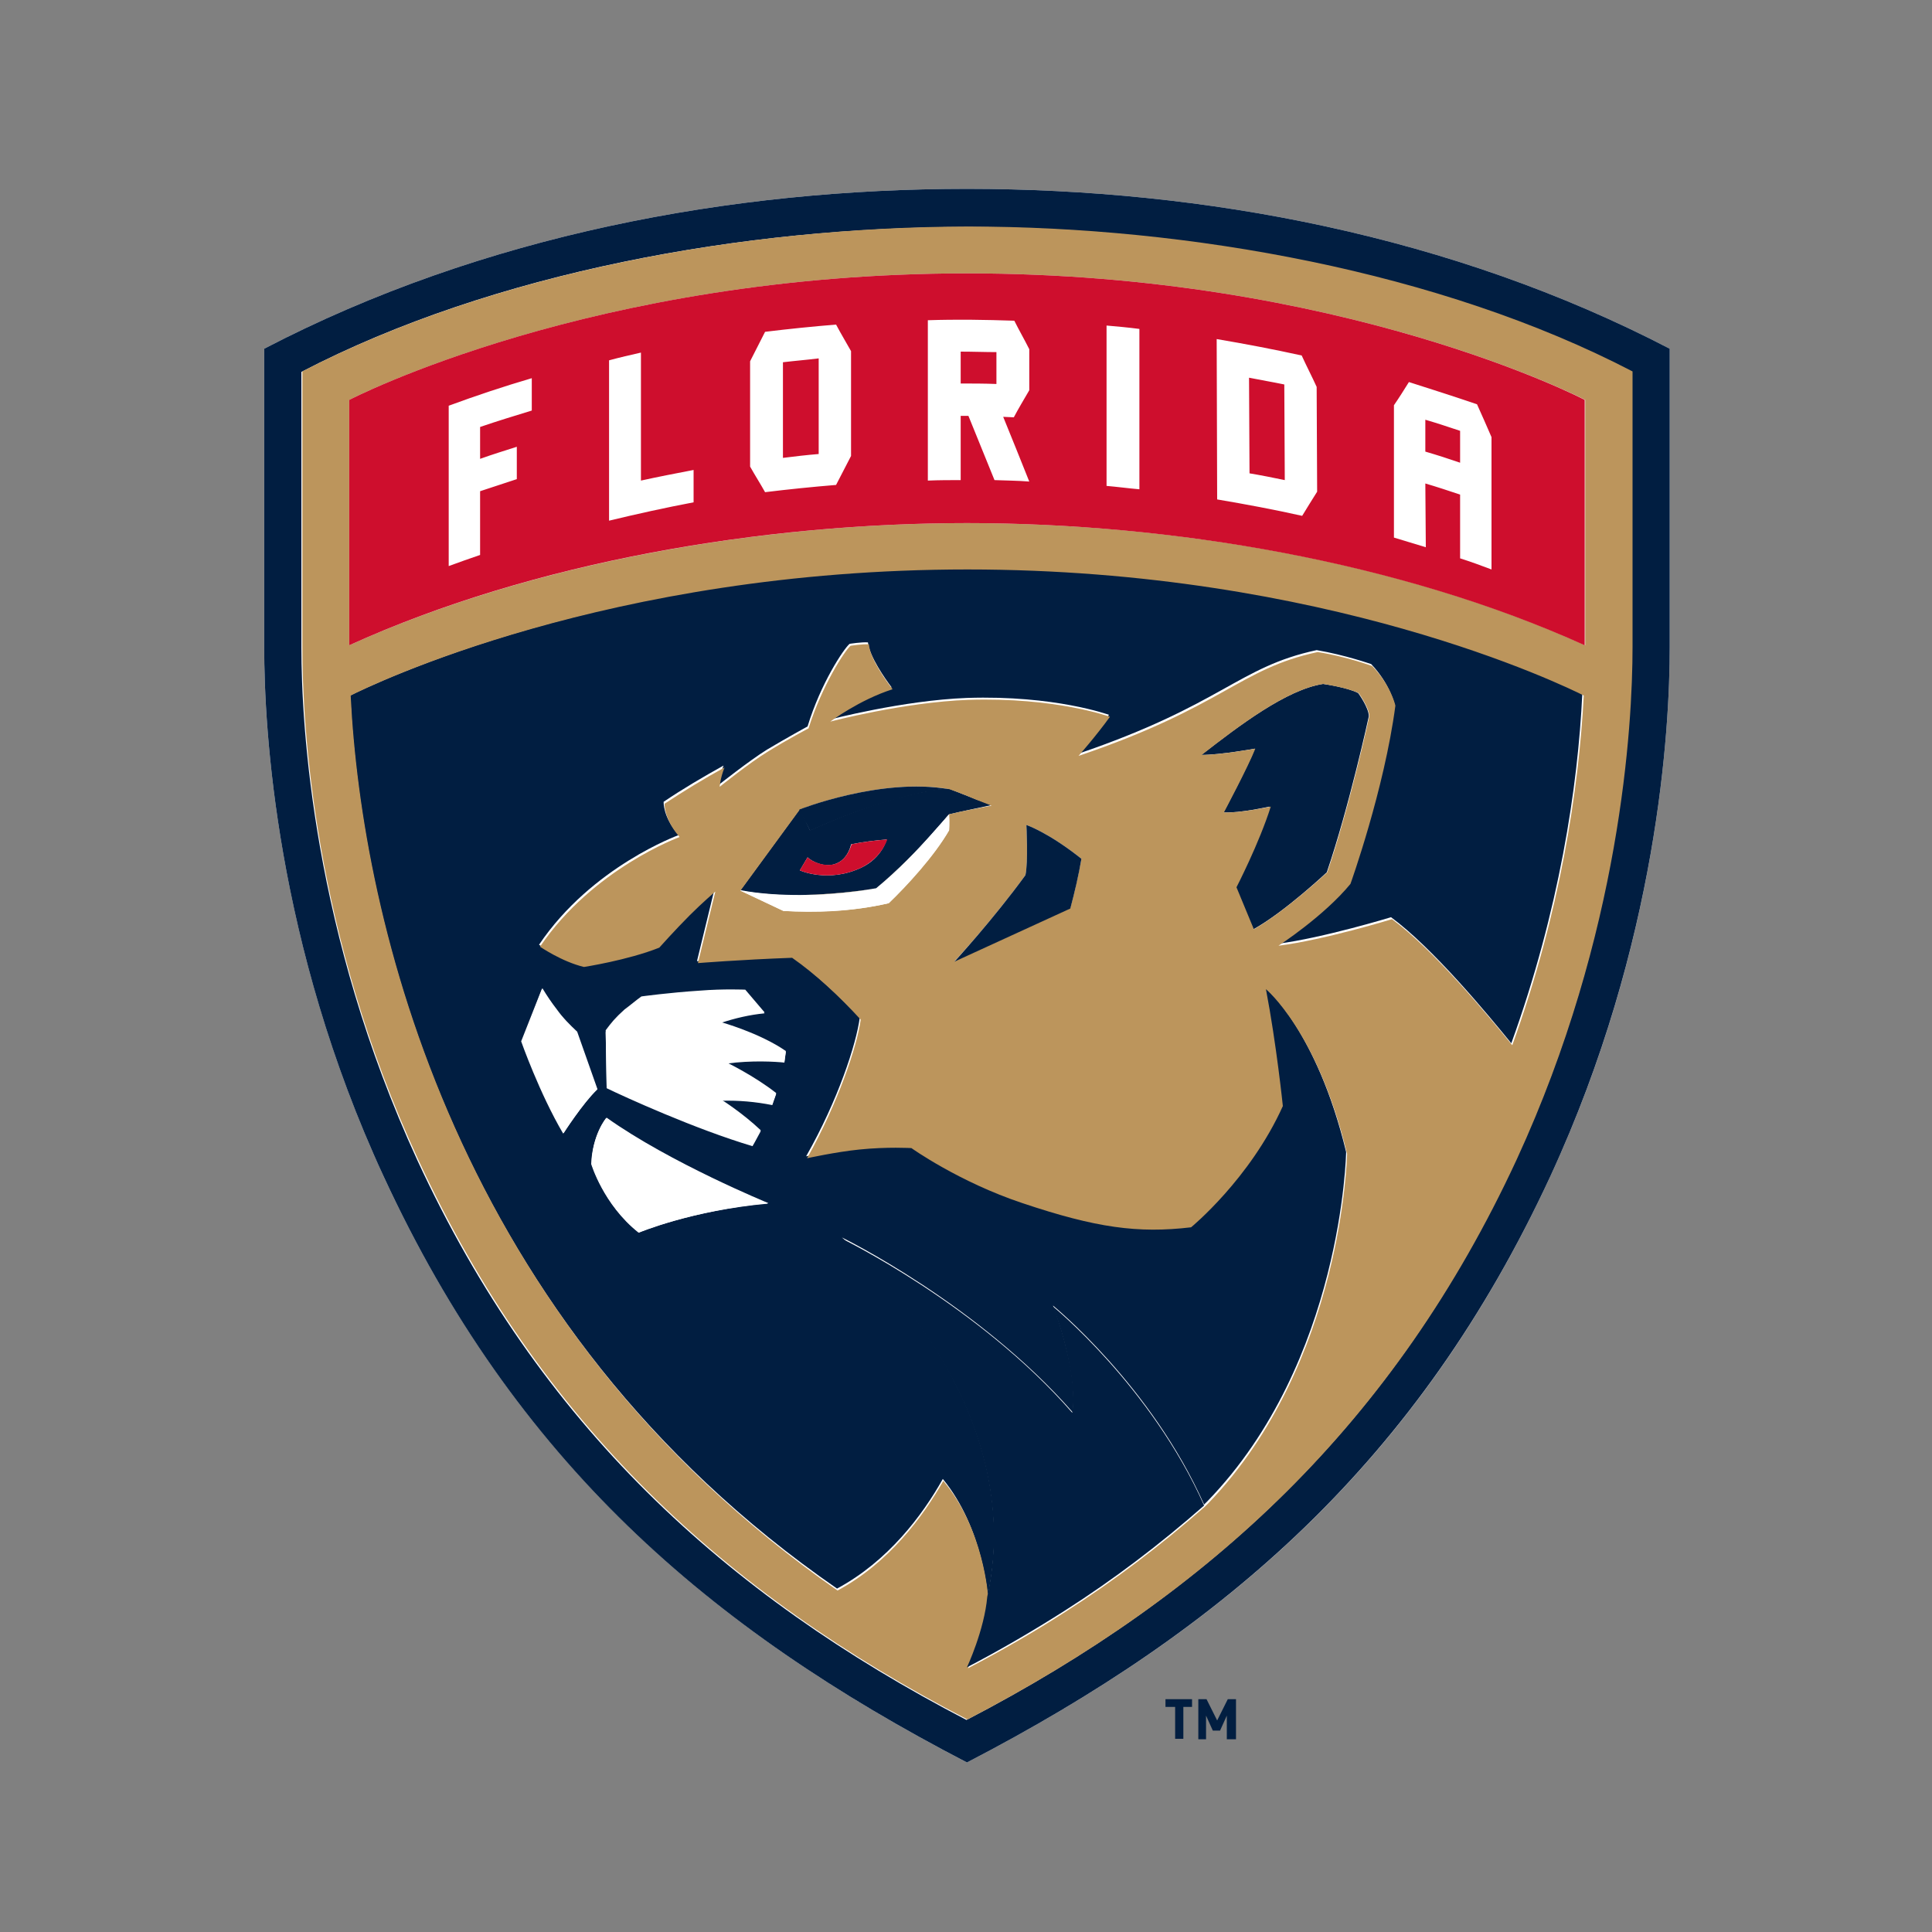 <?xml version="1.0" encoding="utf-8"?>
<!-- Generator: Adobe Illustrator 27.8.0, SVG Export Plug-In . SVG Version: 6.00 Build 0)  -->
<svg version="1.1" id="Calque_1" xmlns="http://www.w3.org/2000/svg" xmlns:xlink="http://www.w3.org/1999/xlink" x="0px" y="0px"
	 viewBox="0 0 400 400" style="enable-background:new 0 0 400 400;" xml:space="preserve">
<rect x="0" y="0" width="400" height="400" fill="#808080" stroke="none"/>
<style type="text/css">
	.st0{fill:#FFFFFF;}
	.st1{fill:#011E41;}
	.st2{fill:#BC955C;}
	.st3{fill:none;}
	.st4{fill:#CE0E2D;}
</style>
<path class="st0" d="M345.7,134c0,16.8-2.4,61.3-24.7,109.5c-27.4,59.3-67.6,93.8-120.8,121.4c-53.6-27.8-93.6-62.6-120.8-121.4
	C57.1,195.2,54.7,150.8,54.7,134V72.2c45.3-23.6,96.9-33.1,145.5-33.1c49.1,0,100.5,9.7,145.5,33.1V134L345.7,134z"/>
<path d="M167.7,172L167.7,172l-0.9-1.9L167.7,172z M196.5,163.4c0,0-0.6,0-1.8,0.1C195.3,163.4,195.9,163.4,196.5,163.4z"/>
<path class="st1" d="M259.5,192.4c6.5-3.6,15.2-11.8,15.2-11.8c4.7-13.8,8.7-32.3,8.7-32.3c0-1.8-2.2-4.8-2.2-4.8
	c-2.2-1.2-7.3-1.9-7.3-1.9c-7.6,1.2-17.3,8.6-25.2,14.7c4,0,11.1-1.3,11.1-1.3c-1.4,3.6-6.5,13.2-6.5,13.2c3.3,0.2,9.5-1.2,9.5-1.2
	c-2.4,7.5-7.1,16.7-7.1,16.7L259.5,192.4z"/>
<path class="st1" d="M72.5,144c2.3,46.4,21.6,130.2,100.8,184.9c10.6-5.7,17.7-15.2,21.9-22.7c8.3,10.1,9.3,24.2,9.3,24.2
	c8.9-41.8-30.2-74.2-30.2-74.2s28.2,13.8,47.8,36.2c0,0,0.6-3.8-0.6-9.9c-1.4-7.2-3.5-12.2-3.5-12.2s20.4,16.6,31.3,41.2l0,0
	l0.7-0.7c28-28.9,28.7-72.3,28.7-72.3c-6.1-25.3-16.8-34.1-16.8-34.1c2.2,11.6,3.5,24.2,3.5,24.2c-6.8,15.1-19,25.1-19,25.1
	c-10.9,1.2-19.7,0.1-34.9-5c-13.2-4.5-23-11.4-23-11.4s-5-0.3-10.8,0.3c-4.9,0.5-10.8,1.8-10.8,1.8c6.6-11.6,10.4-23.3,11.1-28.7
	c-4.4-4.7-9.3-9.2-14.2-12.8c-10.8,0.5-19.5,1.1-19.5,1.1l3.6-14.8c0,0-2.5,2.1-5.3,4.9c-3,3-6.3,6.7-6.3,6.7
	c-6.5,2.7-15.6,4-15.6,4c-4.7-1.2-9.1-4.2-9.1-4.2c10.9-16.2,28.9-22.7,28.9-22.7c-3.3-3.8-3.1-6.9-3.1-6.9c4-2.7,8.1-5.1,12.4-7.5
	c-0.9,2.4-1,4-1,4s6.3-5,10-7.3c4.2-2.5,8.4-4.8,8.4-4.8c2.7-8.9,7.5-16.1,8.7-17.1c0,0,2.5-0.4,3.8-0.3c0.3,2.9,3.6,7.6,4.9,9.3
	c-6.9,2.3-12.9,6.7-12.9,6.7s15.2-4,28.5-4.5c18.2-0.6,29.4,3.5,29.4,3.5c-2.7,4-6.5,8.1-6.5,8.1c30-10.2,33.2-18,49.5-21.5
	c5.9,1,11.3,2.9,11.3,2.9c3.8,4,4.8,8.2,4.8,8.2c-2.2,17.3-9.3,36.9-9.3,36.9c-5.5,6.7-14.9,12.8-14.9,12.8
	c9.4-1.2,23.5-5.5,23.5-5.5c8.7,6.4,20.1,20.2,24.9,26.1c9.9-27.4,13.8-53.1,14.7-72.4c-4-2-53.3-26.1-127.7-26.1
	C125.8,117.9,76.5,142,72.5,144L72.5,144z M132.2,255.2c-7.3-5.8-9.8-14.2-9.8-14.2c0.2-5.9,3.1-9.5,3.1-9.5
	c13.2,9.3,33.5,17.7,33.5,17.7C143.2,250.6,132.2,255.2,132.2,255.2z M129.3,209.2c1-0.8,2.5-2,3.5-2.7c0,0,5.7-0.8,12.1-1.2
	c4.9-0.4,9.4-0.2,9.4-0.2l4,4.7c-3.1,0.3-6.1,1-9.1,2c0,0,8,2.2,13.5,6c-0.1,0.7-0.2,1.4-0.3,2.2c-1.8-0.2-6.8-0.5-11.9,0.2
	c0,0,5.5,2.6,10.2,6.3c-0.3,0.8-0.6,1.6-0.8,2.3c-3.5-0.7-7-1-10.5-0.9c0,0,4.2,2.6,8.1,6.3c-1,1.9-1.7,3.1-1.7,3.1
	c-11.8-3.5-26.5-10.2-30.2-12l-0.2-11.6C126.6,212,127.3,211,129.3,209.2z M112.2,204.7c0.9,1.5,2,2.9,3,4.4
	c1.3,1.6,2.7,3.1,4.2,4.6l4.2,11.9c-3,2.9-7,9.1-7,9.1c-4.9-8.3-8.7-19.1-8.7-19.1L112.2,204.7z"/>
<path class="st1" d="M205.2,166.7c-1-0.5-2-0.8-3.1-1.2c-3-1.2-5.6-2.2-5.6-2.2s-0.6,0-1.8,0.1c-0.3,0.1-0.7,0.1-1,0.1
	c-0.8,0.1-1.7,0.3-2.7,0.5c-4.8,0.9-12.6,3.1-23.3,7.9l-0.9-1.9l-1.2-2.5l-12.3,16.8c4.2,0.8,8.5,1,12.4,1
	c8.7-0.1,15.7-1.4,15.7-1.4c4.6-3.8,8.6-8,11.3-11c0.9-1,1.7-1.9,2.3-2.6c0.8-0.9,1.3-1.6,1.5-1.7
	C199.4,167.9,201.6,167.5,205.2,166.7L205.2,166.7z M178.4,179.6c-6.9,3.3-12.8,0.6-12.8,0.6l1.6-2.7c1,1,3.8,2.2,5.9,1.3
	c2.1-0.8,2.9-3,3.1-4c2.5-0.5,5-0.8,7.4-1C183.6,173.8,182.6,177.6,178.4,179.6z"/>
<path class="st1" d="M54.7,72.2V134c0,16.8,2.4,61.3,24.7,109.5c27.2,58.9,67.2,93.6,120.8,121.4c53.2-27.6,93.4-62.2,120.8-121.4
	c22.3-48.3,24.7-92.7,24.7-109.5V72.2c-45-23.4-96.4-33.1-145.5-33.1C151.6,39.1,100,48.6,54.7,72.2L54.7,72.2z M337.8,134
	c0,16.3-2.3,59.4-24,106.2c-25.2,54.5-63.4,89.7-113.7,115.9c-50-26-88.4-61.1-113.7-115.9c-21.6-46.9-24-89.9-24-106.2V77
	c39.8-20.7,91.8-30,137.6-30c45.6,0,97.8,9.3,137.6,30V134z"/>
<path class="st2" d="M192.8,172.9c-2.7,3-6.8,7.2-11.3,11c0,0-7,1.4-15.7,1.4c8.7-0.1,15.7-1.4,15.7-1.4
	C186,180.2,190,176,192.8,172.9z"/>
<path class="st3" d="M166.8,170.1l0.9,1.9"/>
<path class="st2" d="M62.6,76.9v57c0,16.3,2.3,59.4,24,106.2c25.3,54.7,63.6,89.9,113.7,115.9c50.2-26.1,88.4-61.3,113.7-115.9
	c21.6-46.9,24-89.9,24-106.2v-57c-39.8-20.7-92-30-137.6-30C154.4,47,102.4,56.3,62.6,76.9z M313.1,216.4
	c-4.8-5.9-16.2-19.7-24.9-26.1c0,0-14,4.3-23.5,5.5c0,0,9.4-6.1,14.9-12.8c0,0,7-19.5,9.3-36.9c0,0-0.9-4.2-4.8-8.2
	c0,0-5.4-2-11.3-2.9c-16.3,3.5-19.4,11.3-49.5,21.5c0,0,3.7-4.2,6.5-8.1c0,0-11.2-4.1-29.4-3.5c-13.4,0.5-28.5,4.5-28.5,4.5
	s6-4.5,12.9-6.7c-1.4-1.8-4.7-6.4-4.9-9.3c-1.3-0.1-3.8,0.3-3.8,0.3c-1.2,1-5.9,8.2-8.7,17.1c0,0-4.2,2.2-8.4,4.8
	c-3.8,2.3-10,7.3-10,7.3s0.1-1.7,1-4c-4.2,2.3-8.3,4.8-12.4,7.5c0,0-0.2,3.1,3.1,6.9c0,0-17.9,6.5-28.9,22.7c0,0,4.5,3.1,9.1,4.2
	c0,0,9.1-1.4,15.6-4c0,0,3.3-3.7,6.3-6.7c2.8-2.8,5.3-4.9,5.3-4.9l-3.6,14.8c0,0,8.6-0.7,19.5-1.1c5,3.5,9.8,8,14.2,12.8
	c-0.7,5.3-4.6,17.1-11.1,28.7c0,0,5.9-1.3,10.8-1.8c5.8-0.6,10.8-0.3,10.8-0.3s9.8,7,23,11.4c15.2,5.1,23.9,6.3,34.9,5
	c0,0,12.2-10,19-25.1c0,0-1.3-12.7-3.5-24.2c0,0,10.7,8.8,16.8,34.1c0,0-0.8,43.3-28.7,72.3l-0.7,0.7l0,0
	c-9.1,8-18.7,15.3-28.9,21.8c-6.5,4.2-13.3,8.1-20.2,11.7c0,0,3.6-7.7,4.2-14.6l0,0c0,0-0.8-14.1-9.3-24.2
	c-4.2,7.4-11.3,17-21.9,22.7C94.2,274.2,74.9,190.4,72.6,144c4-2,53.3-26.1,127.7-26.1S323.9,142,327.9,144
	C326.9,163.3,323,189,313.1,216.4L313.1,216.4z M253.4,168.2c0,0,5.1-9.6,6.5-13.2c0,0-7.1,1.3-11.1,1.3
	c7.8-6.1,17.7-13.6,25.2-14.7c0,0,5.1,0.8,7.3,1.9c0,0,2.2,3,2.2,4.8c0,0-4,18.5-8.7,32.3c0,0-8.7,8.1-15.2,11.8l-3.6-8.7
	c0,0,4.7-9.1,7.1-16.7C263,167,256.7,168.4,253.4,168.2L253.4,168.2z M196.5,168.6c0.1,1.8,0,3.3,0,3.3c-3.1,5.3-8.9,11.6-12.5,15.1
	c-7.8,1.8-15.3,2-21.8,1.6l-8.9-4.2l12.3-16.8c0,0,16.8-6.7,31-4.2c0,0,2.6,0.9,5.6,2.2c1,0.4,2.1,0.8,3.1,1.2
	C201.6,167.5,199.4,167.9,196.5,168.6c-0.1,0.2-0.7,0.8-1.5,1.7C195.9,169.4,196.4,168.8,196.5,168.6L196.5,168.6z M212.3,181.2
	c0.6-2.5,0.2-10.4,0.2-10.4s4.5,1.5,11.4,7c0,0-0.9,5.1-2.3,10.2l-24,11C197.6,199.1,205.6,190.4,212.3,181.2z M328.2,82.8v50.8
	c-38.4-17.5-86-25.3-128-25.3c-42.2,0-89.7,8-127.9,25.3V82.8c0,0,50.4-26.2,127.9-26.2C277.8,56.6,328.2,82.8,328.2,82.8z"/>
<path class="st4" d="M173.1,178.8c-2.1,0.8-4.9-0.3-5.9-1.3c-0.8,1.3-1.6,2.7-1.6,2.7s5.9,2.7,12.8-0.6c4.2-2.1,5.3-5.8,5.3-5.8
	c-2.5,0.2-5,0.5-7.4,1C176,175.8,175.2,178,173.1,178.8z M200.2,56.6c-77.6,0-127.9,26.2-127.9,26.2v50.8
	c38.3-17.4,85.8-25.3,127.9-25.3c42,0,89.5,7.9,127.9,25.3V82.8C328.2,82.8,277.8,56.6,200.2,56.6z"/>
<path class="st0" d="M143.6,97.3c-3.6,0.7-7.3,1.4-10.9,2.2V73c-2.2,0.5-4.4,1-6.6,1.6v33.2c5.8-1.4,11.7-2.7,17.5-3.8V97.3z
	 M198.9,86.1c0.5,0,1,0,1.6,0c1.8,4.4,3.6,8.9,5.4,13.3c2.4,0.1,4.8,0.1,7.2,0.3c-1.8-4.5-3.6-9-5.4-13.4c0.7,0,1.5,0.1,2.2,0.1
	c1-1.9,2.1-3.7,3.2-5.6v-8.5c-1-2-2.1-3.9-3.1-5.9c-5.9-0.2-11.9-0.3-17.9-0.1v33.2c2.3-0.1,4.6-0.1,6.8-0.1L198.9,86.1L198.9,86.1z
	 M198.9,72.8c2.5,0,5,0.1,7.4,0.1v6.6c-2.5-0.1-5-0.1-7.4-0.1V72.8z M99.4,101.7c2.5-0.8,5.1-1.7,7.6-2.5v-6.7
	c-2.5,0.8-5.1,1.6-7.6,2.5v-6.6c3.5-1.2,7.1-2.3,10.7-3.4v-6.7c-5.8,1.7-11.5,3.6-17.2,5.7v33.2c2.2-0.8,4.4-1.6,6.5-2.3V101.7z
	 M295.1,100.1c2.4,0.7,4.8,1.5,7.2,2.3v13.2c2.2,0.7,4.4,1.5,6.5,2.3V90.5c-1-2.3-2-4.6-3-6.8c-4.7-1.6-9.4-3.1-14.1-4.6
	c-1,1.6-2,3.2-3.1,4.8v27.4c2.2,0.7,4.4,1.3,6.6,2L295.1,100.1L295.1,100.1z M295.1,86.9c2.4,0.7,4.8,1.5,7.2,2.3v6.6
	c-2.3-0.8-4.8-1.6-7.2-2.3V86.9z M173.1,100.4c1-2,2.1-4,3.1-6V72.7c-1-1.8-2.1-3.6-3.1-5.5c-4.9,0.4-9.8,0.9-14.7,1.5
	c-1,2-2.1,4.1-3.1,6.1v21.8c1,1.8,2.1,3.5,3.1,5.3C163.3,101.3,168.2,100.8,173.1,100.4z M162.1,75c2.5-0.3,5-0.5,7.4-0.8V94
	c-2.5,0.2-5,0.5-7.4,0.8V75z M235.9,68.1c-2.3-0.3-4.5-0.5-6.8-0.7v33.2c2.3,0.2,4.5,0.5,6.8,0.7V68.1z M272.7,101.8l-0.1-21.7
	c-1-2.2-2.1-4.3-3.1-6.5c-5.9-1.3-11.7-2.4-17.6-3.4l0.1,33.2c5.9,1,11.8,2.1,17.6,3.4C270.6,105.2,271.6,103.5,272.7,101.8z
	 M266,99.4c-2.4-0.5-4.9-1-7.3-1.4l-0.1-19.8c2.5,0.5,4.9,0.9,7.3,1.4L266,99.4z M116.7,234.6c0,0,4-6.3,7-9.1l-4.2-11.9
	c-1.6-1.5-3-2.9-4.2-4.6c-1.1-1.4-2.1-2.9-3-4.4l-4.2,10.9C108,215.6,111.9,226.4,116.7,234.6z M122.5,241c0,0,2.4,8.4,9.8,14.2
	c0,0,10.9-4.6,26.8-6.1c0,0-20.3-8.3-33.5-17.7C125.4,231.5,122.6,235,122.5,241z M181.4,184c0,0-7,1.4-15.7,1.4
	c-4,0-8.3-0.3-12.4-1l8.9,4.2c6.5,0.3,14,0.2,21.8-1.6c3.7-3.5,9.5-9.8,12.5-15.1c0,0,0.1-1.4,0-3.3c-0.1,0.2-0.7,0.8-1.5,1.7
	c-0.6,0.7-1.4,1.6-2.3,2.6C190,176,186,180.2,181.4,184z M153.3,184.4L153.3,184.4L153.3,184.4z M155.8,237.1c0,0,0.7-1.2,1.7-3.1
	c-3.8-3.6-8.1-6.3-8.1-6.3c3.5-0.1,7,0.3,10.5,0.9c0.3-0.7,0.6-1.6,0.8-2.3c-4.6-3.6-10.2-6.3-10.2-6.3c5.1-0.7,10.1-0.4,11.9-0.2
	c0.1-0.7,0.2-1.4,0.3-2.2c-5.5-3.8-13.5-6-13.5-6c2.9-0.9,6-1.6,9.1-2l-4-4.7c0,0-4.5-0.2-9.4,0.2c-6.3,0.4-12.1,1.2-12.1,1.2
	c-1,0.7-2.4,1.9-3.5,2.7c-2,1.8-2.7,2.7-3.9,4.3l0.2,11.6C129.3,226.9,144,233.6,155.8,237.1z"/>
<path class="st1" d="M223.9,177.8c-6.9-5.5-11.4-7-11.4-7s0.4,7.8-0.2,10.4c-6.7,9.2-14.7,17.9-14.7,17.9l24-11
	C222.5,184.7,223.3,181.3,223.9,177.8z"/>
<path class="st1" d="M217.9,270.4c0,0,2.2,5,3.5,12.2c1.2,6.1,0.6,9.9,0.6,9.9c-19.5-22.4-47.8-36.1-47.8-36.1s39.2,32.3,30.2,74.2
	l0,0c-0.6,6.9-4.2,14.6-4.2,14.6c6.9-3.6,13.6-7.5,20.2-11.7c10.2-6.5,19.8-13.8,28.9-21.8C238.3,287,217.9,270.4,217.9,270.4z
	 M167.7,172c10.7-4.8,18.4-6.9,23.3-7.9c0.9-0.2,1.8-0.3,2.7-0.5c0.4-0.1,0.7-0.1,1-0.1c1.2-0.1,1.8-0.1,1.8-0.1l0,0
	c-14.1-2.5-31,4.2-31,4.2l1.2,2.5C166.8,170.1,167.7,172,167.7,172z M245,353.4v6.6h-1.7v-6.6h-2v-1.6h5.5v1.6H245z M254,360.1v-4.9
	l-1.4,3.1h-1.5l-1.4-3.1v4.9h-1.6v-8.3h1.7l2.2,4.4l2.2-4.4h1.7v8.3H254L254,360.1z"/>
</svg>
